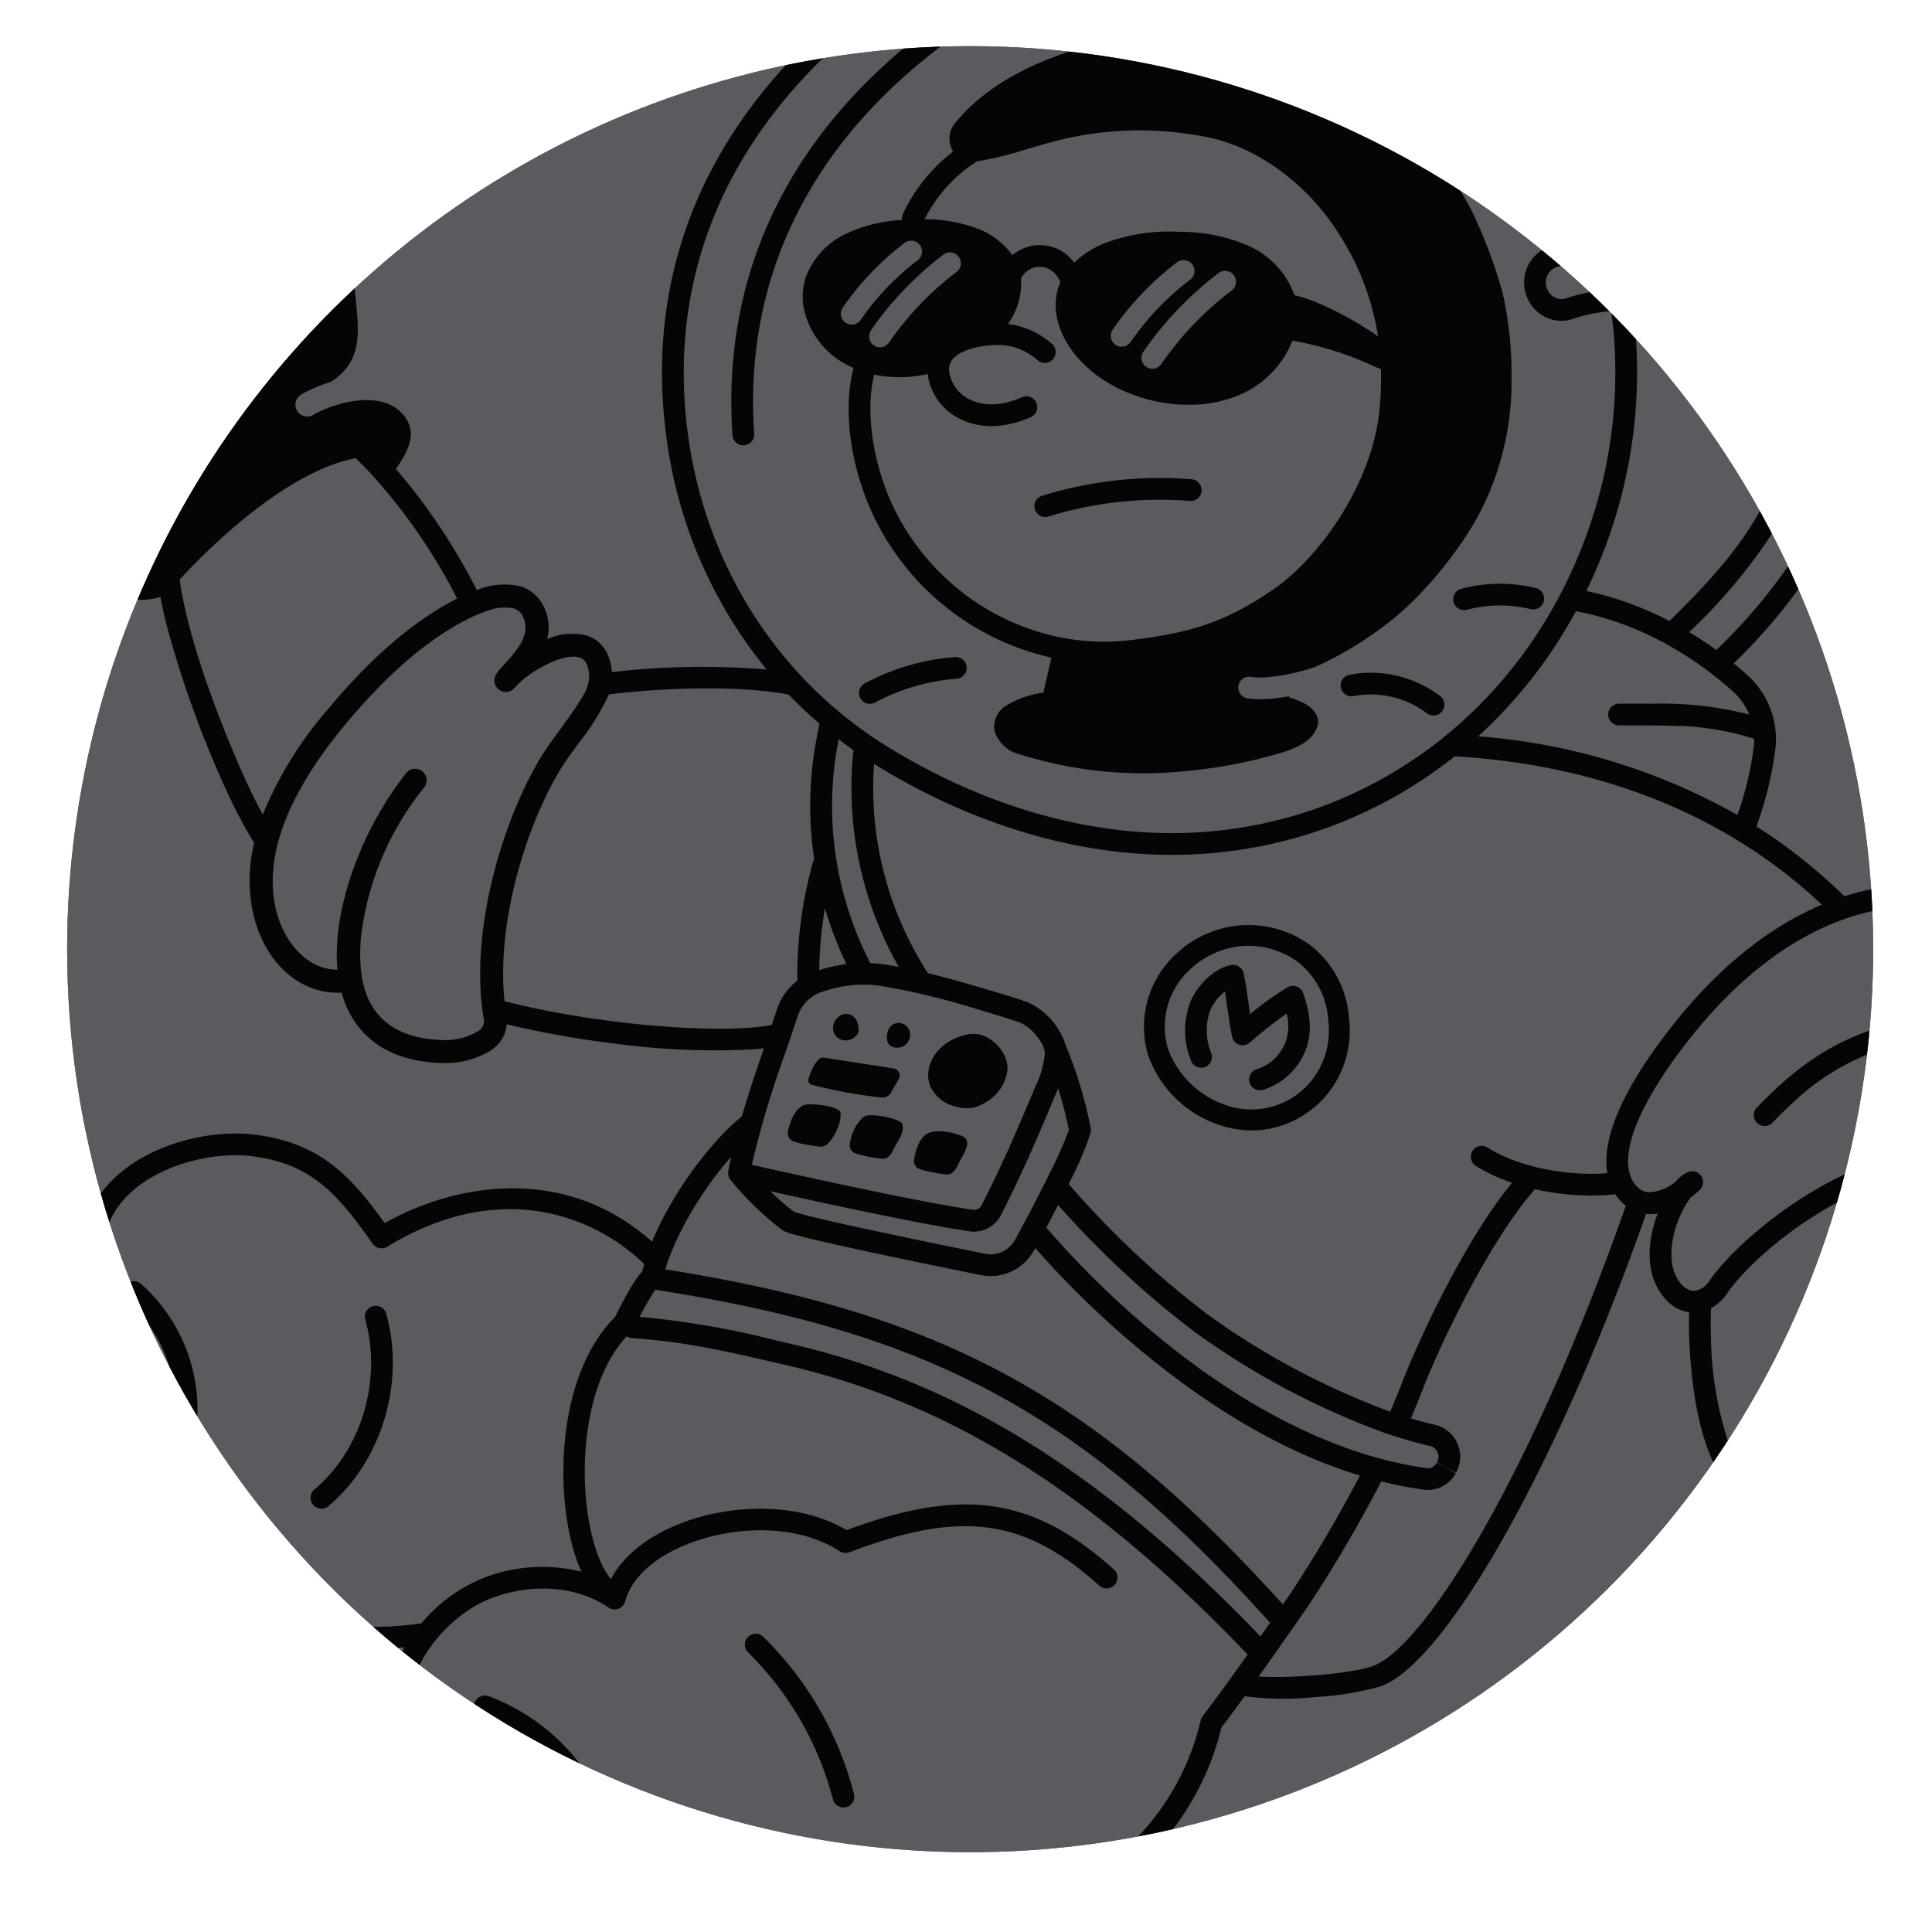<svg xmlns="http://www.w3.org/2000/svg" xmlns:xlink="http://www.w3.org/1999/xlink" width="276.162" height="276.162" viewBox="0 0 276.162 276.162">
  <defs>
    <filter id="Ellipse_2" x="0" y="0" width="276.162" height="276.162" filterUnits="userSpaceOnUse">
      <feOffset dy="3" input="SourceAlpha"/>
      <feGaussianBlur stdDeviation="3" result="blur"/>
      <feFlood flood-opacity="0.161"/>
      <feComposite operator="in" in2="blur"/>
    </filter>
    <clipPath id="clip-path">
      <path id="Path_248" data-name="Path 248" d="M0,129.079A129.079,129.079,0,1,0,129.079,0,129.079,129.079,0,0,0,0,129.079" fill="none"/>
    </clipPath>
  </defs>
  <g id="Group_130" data-name="Group 130" transform="translate(-4564 -1228)">
    <g transform="matrix(1, 0, 0, 1, 4564, 1228)" filter="url(#Ellipse_2)">
      <circle id="Ellipse_2-2" data-name="Ellipse 2" cx="129.081" cy="129.081" r="129.081" transform="translate(9 6)" fill="#fff"/>
    </g>
    <g id="Group_86" data-name="Group 86" transform="translate(4573.597 1234.597)" clip-path="url(#clip-path)">
      <rect id="Rectangle_52" data-name="Rectangle 52" width="269.891" height="269.891" transform="translate(-5.867 -5.867)" fill="#5a5b5e"/>
      <path id="Path_221" data-name="Path 221" d="M0,129.078A129.079,129.079,0,1,0,129.078,0,129.078,129.078,0,0,0,0,129.078" transform="translate(0 0.001)" fill="#5a5b5e"/>
      <path id="Path_222" data-name="Path 222" d="M33.093,2.831A1.554,1.554,0,1,0,31.323.277C9.28,15.559-1.493,36.447.167,60.686a1.555,1.555,0,0,0,1.657,1.445l.023,0a1.554,1.554,0,0,0,1.422-1.655C1.686,37.387,12,17.455,33.093,2.831" transform="translate(94.938 -5.08)" fill="#040504"/>
      <path id="Path_223" data-name="Path 223" d="M22.2,3.28a1.554,1.554,0,1,0,.246-3.1A56.918,56.918,0,0,0,1.1,2.536a1.554,1.554,0,1,0,.915,2.97A53.817,53.817,0,0,1,22.2,3.28" transform="translate(138.28 61.727)" fill="#040504"/>
      <path id="Path_224" data-name="Path 224" d="M7.256,47.76C5.592,54.132,6.977,63.05,10.823,70.3a37.167,37.167,0,0,0,24.729,18.87l-1.165,5.047a1.543,1.543,0,0,0-.4.015,13.665,13.665,0,0,0-5,1.849A3.548,3.548,0,0,0,27.4,99.548a4.87,4.87,0,0,0,3.513,3.409,58.739,58.739,0,0,0,23.277,2.487,70.258,70.258,0,0,0,13.881-2.58c2.328-.68,5.065-1.77,5.569-4.175a1.536,1.536,0,0,0,.027-.467c-.144-1.493-1.493-2.6-4.105-3.361-.021-.057-.04-.114-.063-.17-.109.02-.219.042-.327.061-.141.024-.276.045-.415.065-.648.1-1.274.181-1.857.23-.114.009-.217.012-.329.02q-.664.045-1.255.043a10.714,10.714,0,0,1-1.732-.124,1.554,1.554,0,1,1,.524-3.063,10.3,10.3,0,0,0,2.419.033c.492-.039,1.024-.1,1.591-.189.612-.094,1.26-.216,1.938-.369a32.652,32.652,0,0,0,3.261-.917,52.33,52.33,0,0,0,10.651-6.5c5.322-4.173,11.245-11.7,13.779-17.513A40.9,40.9,0,0,0,101.318,49.3a53.978,53.978,0,0,0-1.254-12.211,71.724,71.724,0,0,0-4.507-11.951c-3.074-5.723-5.63-8.7-10.56-13.6A40.517,40.517,0,0,0,63.82.9,52.091,52.091,0,0,0,34.592,3.833c-5.572,2.285-9.9,5.312-12.872,9a3.528,3.528,0,0,0-.33,3.813c.034.064.075.12.112.18a24.258,24.258,0,0,0-7.192,8.945,1.544,1.544,0,0,0-.129.838,21.4,21.4,0,0,0-7.712,1.844A11.228,11.228,0,0,0,.4,34.9a9.217,9.217,0,0,0-.243,4.389,11.972,11.972,0,0,0,7.1,8.469M15,29.66a1.55,1.55,0,0,1,1.444,2.7A37.286,37.286,0,0,0,8.283,40.9a1.554,1.554,0,1,1-2.555-1.77,40.378,40.378,0,0,1,8.842-9.245A1.515,1.515,0,0,1,15,29.66m6.987,4.38a44.122,44.122,0,0,0-9.662,10.1,1.554,1.554,0,0,1-2.556-1.769A47.24,47.24,0,0,1,20.113,31.561a1.554,1.554,0,0,1,1.875,2.479M13.57,68.845c-3.417-6.44-4.74-14.552-3.353-20.129a17.68,17.68,0,0,0,5.139.305,20.515,20.515,0,0,0,2.51-.384,7.081,7.081,0,0,0,.246,1.252,8.451,8.451,0,0,0,4.338,5.147,10.262,10.262,0,0,0,5.43,1.012,15.4,15.4,0,0,0,4.7-1.242,1.554,1.554,0,0,0-1.209-2.864c-3.016,1.273-5.348,1.363-7.569.293A5.292,5.292,0,0,1,21.091,49a3.507,3.507,0,0,1-.166-1.25,2.057,2.057,0,0,1,.418-1.132c.9-1.2,3.121-1.87,5.216-2.076.466-.046.925-.068,1.362-.069a8.6,8.6,0,0,1,5.662,2.189,1.554,1.554,0,0,0,2.072-2.316,11.8,11.8,0,0,0-6.313-2.878,10.121,10.121,0,0,0,1.887-5.841c0-.184-.019-.386-.04-.6a2.952,2.952,0,0,1,3.247-1.665,3.3,3.3,0,0,1,2.387,2.168,8.217,8.217,0,0,0-.666,3.273c.023,5.074,4.453,10.285,10.773,12.67a22.867,22.867,0,0,0,9.915,1.494,18.193,18.193,0,0,0,4.38-.9A14.076,14.076,0,0,0,70,43.861,46.513,46.513,0,0,1,81.7,47.545a7.617,7.617,0,0,0,.949.368,46.845,46.845,0,0,1-.183,5.611c-.978,10.744-8.609,21.395-15.293,25.961-7.123,4.865-12.208,6.19-20.259,7.173C33.476,88.3,20.09,81.138,13.57,68.845m41.82-33.712a38.852,38.852,0,0,0-8.508,8.9,1.554,1.554,0,1,1-2.555-1.769,41.947,41.947,0,0,1,9.188-9.606,1.554,1.554,0,0,1,1.875,2.479m4.056-.935a1.554,1.554,0,0,1,1.875,2.479,45.97,45.97,0,0,0-10.07,10.529A1.553,1.553,0,1,1,48.7,45.438,49.049,49.049,0,0,1,59.445,34.2M24.9,18.235a50.928,50.928,0,0,0,7.209-1.768c1.056-.31,2.126-.626,3.179-.914a48.223,48.223,0,0,1,21.8-.917c7.335,1.212,14.757,6.453,19.367,13.677a37.694,37.694,0,0,1,5.792,14.947c-3.289-2.361-8.744-5.227-11.983-5.9-.033-.111-.063-.221-.1-.33a12.264,12.264,0,0,0-6.848-6.9A24.3,24.3,0,0,0,54,28.312a26.377,26.377,0,0,0-10.426,1.461,13.824,13.824,0,0,0-4.786,2.942,5.84,5.84,0,0,0-3.976-2.431,5.982,5.982,0,0,0-4.841,1.36,10.892,10.892,0,0,0-5.7-4.042A21.25,21.25,0,0,0,17.428,26.5a20.927,20.927,0,0,1,7.468-8.26" transform="translate(105.144 -1.764)" fill="#040504"/>
      <path id="Path_225" data-name="Path 225" d="M13.718,0A32.637,32.637,0,0,0,.817,3.769a1.555,1.555,0,0,0,.866,2.917,1.534,1.534,0,0,0,.607-.18A29.442,29.442,0,0,1,13.944,3.1l.017,0A1.554,1.554,0,0,0,13.718,0" transform="translate(113.187 87.323)" fill="#040504"/>
      <path id="Path_226" data-name="Path 226" d="M1.16.705a1.554,1.554,0,1,0,.789,3.005,18.566,18.566,0,0,1,9-.1A1.554,1.554,0,1,0,11.666.591,21.651,21.651,0,0,0,1.16.705" transform="translate(198.169 76.843)" fill="#040504"/>
      <path id="Path_227" data-name="Path 227" d="M16.15.236A30.308,30.308,0,0,0,.969,2.229,1.554,1.554,0,1,0,2.14,5.107,27.2,27.2,0,0,1,15.76,3.32c5.977.752,10.063,3.05,12.146,6.827a1.554,1.554,0,0,0,1.49.8,1.521,1.521,0,0,0,.621-.188,1.553,1.553,0,0,0,.611-2.111c-2.589-4.7-7.461-7.525-14.478-8.41" transform="translate(34.909 257.233)" fill="#040504"/>
      <path id="Path_228" data-name="Path 228" d="M2.076.09A1.554,1.554,0,1,0,1.034,3.018,26.166,26.166,0,0,1,16.565,18.947a1.557,1.557,0,0,0,1.6,1.046,1.512,1.512,0,0,0,.376-.08,1.554,1.554,0,0,0,.968-1.973A29.344,29.344,0,0,0,2.076.09" transform="translate(58.18 235.769)" fill="#040504"/>
      <path id="Path_229" data-name="Path 229" d="M.369.549A1.556,1.556,0,0,0,.549,2.74,20.87,20.87,0,0,1,7.265,21.87a1.554,1.554,0,1,0,3.058.558A24.078,24.078,0,0,0,2.559.369,1.555,1.555,0,0,0,.369.549" transform="translate(7.973 176.531)" fill="#040504"/>
      <path id="Path_230" data-name="Path 230" d="M8.9.057A1.554,1.554,0,0,0,7.821,1.972C10.242,10.647,7.253,20.631.555,26.25a1.554,1.554,0,0,0,2,2.381c7.6-6.376,11-17.682,8.262-27.494A1.554,1.554,0,0,0,8.9.057" transform="translate(34.796 180.056)" fill="#040504"/>
      <path id="Path_231" data-name="Path 231" d="M2.64.443A1.554,1.554,0,0,0,.468,2.666,45.777,45.777,0,0,1,12.595,23.678a1.555,1.555,0,0,0,1.631,1.16,1.538,1.538,0,0,0,.262-.045A1.554,1.554,0,0,0,15.6,22.9,48.252,48.252,0,0,0,2.64.443" transform="translate(96.867 226.924)" fill="#040504"/>
      <path id="Path_232" data-name="Path 232" d="M6.992,16.395a64.054,64.054,0,0,0,5.567,5.187c3.414,2.929,6.655,5.718,9.163,10.6a20.067,20.067,0,0,1,3.6-3.151c.245-.168.5-.318.749-.476-2.34-8.753-6.54-15.086-12.494-22.318-.308-.376-.624-.748-.939-1.122-.406-.482-.817-.97-1.22-1.468-.621-.367-1.245-.77-1.852-1.168C7.439,1.083,5.239-.362,3.376.081A4.176,4.176,0,0,0,.653,2.049,5.237,5.237,0,0,0,.21,6.069c1.1,3.844,4.048,7.377,6.782,10.325" transform="translate(-20.965 -1.482)" fill="#040504"/>
      <path id="Path_233" data-name="Path 233" d="M3.463,12.836l.01.012c.426.531.87,1.061,1.323,1.6.323.383.646.766.964,1.152,6.066,7.369,10.406,13.874,12.932,22.794a57.458,57.458,0,0,1,6.982-2.636,22.373,22.373,0,0,0,.6-3.267C23.675,21.578,15.535,9.55,11.1,4.127,8.935,1.482,6.563.016,4.419,0a4.245,4.245,0,0,0-3.26,1.459A17.385,17.385,0,0,0,.077,3.881,9.128,9.128,0,0,0,.77,8.62a18.479,18.479,0,0,0,2.693,4.216" transform="translate(-10.54 -12.986)" fill="#040504"/>
      <path id="Path_234" data-name="Path 234" d="M.111.02A.807.807,0,0,0,.072.764.25.25,0,0,0,.13.774.594.594,0,0,0,.242.4.733.733,0,0,0,.124,0,.184.184,0,0,0,.111.02" transform="translate(240.283 208.987)" fill="#040504"/>
      <path id="Path_235" data-name="Path 235" d="M.1,0C.09.008.072.02.054.036A.216.216,0,0,0,0,.1.788.788,0,0,1,.069.161.3.3,0,0,0,.157.1C.151.1.146.077.13.048A.246.246,0,0,0,.1,0" transform="translate(249.313 206.409)" fill="#040504"/>
      <path id="Path_236" data-name="Path 236" d="M2.165.029C.332-.061.3.049.181.505A16.177,16.177,0,0,0,.223,5.469c.087.853.169,1.661.2,2.412,5.865.692,11.821,1.18,17.728,1.452a30.424,30.424,0,0,0-.1-8.457A141.429,141.429,0,0,0,3.267.064c-.368,0-.739-.018-1.1-.035" transform="translate(255.901 230.844)" fill="#040504"/>
      <path id="Path_237" data-name="Path 237" d="M408.852,179.689a16.79,16.79,0,0,0,.4-12.994,10.527,10.527,0,0,0-5.6-5.106,14.953,14.953,0,0,0,1.714-11.657c-1.468-5.291-5.15-7.9-11.258-7.983a31.153,31.153,0,0,0-9.789,1.581,76.441,76.441,0,0,0-12.593-9.989c.01-.025.028-.043.038-.069a51.19,51.19,0,0,0,2.724-11.34,12.3,12.3,0,0,0-.021-2.278c-.009-.088-.021-.177-.031-.265a12.311,12.311,0,0,0-3.923-7.614c-.586-.53-1.269-1.119-2.028-1.738a79.772,79.772,0,0,0,11.573-14,49.024,49.024,0,0,0,4.718-9.753,10.237,10.237,0,0,0,.292-1.147c.065-.3.173-.8.274-1.106a2.709,2.709,0,0,0,1.163-.334,9.62,9.62,0,0,0,.859-.535c.019-.012.034-.027.054-.04a6.093,6.093,0,0,0,2.8-4.826,5.741,5.741,0,0,0-2.444-4.93,6.76,6.76,0,0,0,.227-5.71,4.89,4.89,0,0,0-2.818-2.8,6.3,6.3,0,0,0-.4-6.141c-1.5-2.442-3.968-3.423-6.255-2.586-1.272-.72-3.962-2.232-5.515-3.024a47.513,47.513,0,0,0-8.94-3.122,43.635,43.635,0,0,0-12.415-1.249A70.874,70.874,0,0,0,313.911,6.538c-23.622-11.037-49.2-8-70.175,8.341-21.2,16.512-30.856,37.986-27.928,62.1a66.043,66.043,0,0,0,14.447,34.131,112.885,112.885,0,0,0-22.108.365c-.3-3.333-2.017-4.655-3.471-5.169a8.635,8.635,0,0,0-5.79.449,6.635,6.635,0,0,0-.448-4.538,5.426,5.426,0,0,0-3.3-2.972,10.179,10.179,0,0,0-6.307.512,88.144,88.144,0,0,0-9.354-14.637q-.7-.88-1.4-1.715-.408-.486-.817-.952c2.017-2.926,2.851-5.095,1.425-7.252-2.933-4.435-10.2-2.236-13.261-.477a1.687,1.687,0,0,1-1.682-2.926,20.023,20.023,0,0,1,4.246-1.787c.021-.016.037-.034.059-.049,4.327-2.906,3.963-6.693,3.5-11.488-.283-2.942-.574-5.985.349-8.946a20.3,20.3,0,0,1,3.548-6.085,32.231,32.231,0,0,0,2.009-2.871q.4-.956.823-1.9c.065-.145.131-.295.2-.446a6.479,6.479,0,0,0,.194-2.255,3.355,3.355,0,0,0-3.276-3.256,13.661,13.661,0,0,0-11.6,4.33,1.684,1.684,0,0,1-.528.612c-.056.068-.116.133-.171.2A15.145,15.145,0,0,0,160.785,51.6a1.688,1.688,0,0,1-1.931,2.185,8.25,8.25,0,0,0-8.141,3.367,9.225,9.225,0,0,0-.52,9.265A1.687,1.687,0,1,1,147.216,68a12.55,12.55,0,0,1,.725-12.776,11.672,11.672,0,0,1,9.038-4.949,18.624,18.624,0,0,1,3.458-14.479c.069-.088.145-.17.215-.257.684-9.185-1.056-18.6-4.6-24.691-1.132-1.95-3.055-4.5-5.785-5.6a7.59,7.59,0,0,0-1.451-.439,6.67,6.67,0,0,0-2.451.506,6.392,6.392,0,0,0-1.1,1.032c-1.678,1.928-1.588,5.073-.943,7.373.372,1.328.847,2.718,1.348,4.188.6,1.766,1.225,3.592,1.664,5.326,1.54,6.087,3.341,15.037,1.279,22.578a1.682,1.682,0,0,1-1.152,1.847c-3.772,1.2-7.675,2.449-10.934,4.683-3.458,2.37-5.691,5.667-6.126,9.046a1.686,1.686,0,0,1-1.532,1.465,1.643,1.643,0,0,1-.356-.008,1.687,1.687,0,0,1-1.458-1.888,14.329,14.329,0,0,1,1.725-5.116c-.018-.034-.038-.066-.054-.1a24.057,24.057,0,0,0-5.781-8.145c-.372-.229-.844-.541-1.41-.915-2.972-1.971-8.5-5.64-13.611-6.213-1.768-.2-3.792,1.316-4.417,3.307a5.294,5.294,0,0,0,2.341,6.233,54.487,54.487,0,0,0,5.329,3.037,45.226,45.226,0,0,1,11.273,7.748c1,.917,4.627,5.322,5.118,7.222a6.869,6.869,0,0,1,0,2.784l-.013.094c-.561,3.829.085,6.561,1.471,10.261,1.279,3.416,4.875,7.039,7.946,8.114a38.933,38.933,0,0,1,8.275-7.173,1.687,1.687,0,0,1,1.808,2.848c-4.748,3.016-10,8.113-10.307,12.175a3.4,3.4,0,0,0,1.058,3.118c1.189.971,3.411,1.185,5.663.545a1.294,1.294,0,0,1,.139-.025c.031.166.059.33.091.5.087.445.182.9.28,1.353q.155.713.33,1.439c.054.224.107.446.164.672a150.473,150.473,0,0,0,9.04,24.712A69.485,69.485,0,0,0,157,135.9a22.389,22.389,0,0,0-.184,9.878c1.576,7.241,6.76,11.826,12.681,11.52a15.47,15.47,0,0,0,.774,2.156c1.5,3.357,4.959,7.447,12.892,7.875a15.93,15.93,0,0,0,2.244-.013,12.113,12.113,0,0,0,5.454-1.778,4.937,4.937,0,0,0,2.25-3.714,136.152,136.152,0,0,0,15.367,2.751,106.882,106.882,0,0,0,19.873.83q.787-.065,1.517-.156c-1.1,3.206-2.207,6.473-3.172,9.774-.029.021-.06.036-.087.058-4.46,3.628-9.9,10.936-12.729,17.821-12.249-10.934-27.777-8.528-38.221-2.662-5-6.92-9.314-11.519-18.733-12.66-7.36-.892-18.674,2.206-22.909,10.134a13.634,13.634,0,0,0-8.2-2.639,24.757,24.757,0,0,0-11.08,2.251,27.479,27.479,0,0,0-14.41,18.787,27.087,27.087,0,0,0-20.555,8.954,26.651,26.651,0,0,0-7.038,20.594,7.858,7.858,0,0,0-4.063.68,6.428,6.428,0,0,0-3.362,4.544,16.516,16.516,0,0,1,2.556.779c.15.059.3.115.449.178a28.9,28.9,0,0,1,5.29,3.045,20.133,20.133,0,0,1,5.582,6.774,1.632,1.632,0,0,1-2.875,1.531,16.325,16.325,0,0,0-4.579-5.64,30.832,30.832,0,0,0-3.212-2,16.872,16.872,0,0,0-2.7-1.158,12.119,12.119,0,0,0-1.652-.424,8.133,8.133,0,0,0-5.872,1.087,5.742,5.742,0,0,0-1.027.854,1.629,1.629,0,0,1-2.669-1.8c1.854-3.94,2.458-6.973,1.831-9.208a5.219,5.219,0,0,0-.684-1.509,4.952,4.952,0,0,0-3.621-2.161,3.74,3.74,0,0,0-1.7.244l-.094.072a14.409,14.409,0,0,1-1.429,1.019,1.621,1.621,0,0,1-2.473-1.546,1.613,1.613,0,0,1,.423-.948,6.6,6.6,0,0,1,1.814-1.378,15.007,15.007,0,0,0,2.64-3.112,25.426,25.426,0,0,0,3.728-12.557,24.011,24.011,0,0,0-1.457-9.807,13.225,13.225,0,0,0-4.194-5.841c-6.54-4.919-16.563-4.914-24.664-2.008-.609.218-1.207.45-1.791.7A27.281,27.281,0,0,0,17.671,199a61.273,61.273,0,0,0-6.429,5.456c-.919.889-1.833,1.82-2.721,2.784-.636.69-1.261,1.394-1.862,2.11q-.7.834-1.36,1.684A31.068,31.068,0,0,0,.612,219a17,17,0,0,0-.592,2.56c0,.022-.005.045-.007.066l0,.017,0,.015c-.052.627-.2,6.59,10.547,22.8a367.824,367.824,0,0,0,27.085,35.8C49.721,294.057,58.448,300.6,64.194,300.12a6.158,6.158,0,0,0,2.131-.559,41.95,41.95,0,0,0,23.64-30.383,13.215,13.215,0,0,0,2,0,6.209,6.209,0,0,0,6.122-6.414,16.556,16.556,0,0,0,5.615.473,19.381,19.381,0,0,0,5.438-1.274,31.658,31.658,0,0,0,10.581-7.356,45.372,45.372,0,0,0,8.406-11.329,20.387,20.387,0,0,0,5.359.264,24.649,24.649,0,0,0,13.822-5.951c.153-.13.3-.27.45-.4,1.529,3.878,5.179,7.318,11.1,10.468,2.509,1.335,9.071,4.092,19.26,3.249.126-.01.259-.028.386-.039a19.545,19.545,0,0,0-1.645,3.641,21.709,21.709,0,0,0-19.98,7.2A22.776,22.776,0,0,0,153.1,283.35a22.34,22.34,0,0,0-5.992,18.771,25.216,25.216,0,0,0,10.443,16.713c-3.639,4.542-4.909,11.811-3.067,18.451,1.4,5.048,4.358,8.75,8.295,10.52a10.164,10.164,0,0,0-2.845,5.8,6.577,6.577,0,0,0,2.013,5.337,6.868,6.868,0,0,0,2.091,1.387,11.784,11.784,0,0,1,.538-1.1,11.207,11.207,0,0,1,1.085-1.595c.006-.007.01-.014.016-.022,4.081-4.984,13.409-6.745,17.9-4.634a1.6,1.6,0,0,1,.841,1.923,1.525,1.525,0,0,1-.073.206,1.6,1.6,0,0,1-2.129.769c-2.757-1.294-9.6-.385-13.215,2.893a7.346,7.346,0,0,0-1.679,2.126c-2.05,3.742-1.123,8.84.6,12.628a1.6,1.6,0,0,1-2.078,2.137c-1.507-.632-6.539-2.329-9.222,1.748l.076.071a21.776,21.776,0,0,1,5.406,7.9,1.6,1.6,0,1,1-2.994,1.134,18.356,18.356,0,0,0-4.162-6.3,24.584,24.584,0,0,0-2.517-2.226,31.792,31.792,0,0,0-12.222-5.612,34.887,34.887,0,0,0-4.9-.763c-7.029-.581-13.212.992-17.915,4.4a21.228,21.228,0,0,0-5.924,6.544c-7.789,13.373,2.216,30.655,7.176,37.832,1.752,1.676,5.148,2.28,10.473,1.839q2.237-.185,4.934-.615c12.911-2.054,32.953-8.4,51.059-16.158,11.716-5.022,31.721-14.549,34.055-21.929a1.553,1.553,0,0,0,.034-.808c-.18-.8-3.987-17.256-15.376-28.073a6.31,6.31,0,0,0,2.264-3.375,7.641,7.641,0,0,0-1.173-6.423c3.719-3.781,5.251-11.443,5.09-15.862-.178-4.879-2.215-9.844-4.364-14.2a17.2,17.2,0,0,0,7.068-11.68,25.305,25.305,0,0,0,.218-5.729,28.936,28.936,0,0,0,13.4,1.945,29.762,29.762,0,0,0,17.96-7.827,67.658,67.658,0,0,0,14.634.485c9.652-.8,19.752-4.144,27.473-12.756a38.988,38.988,0,0,0,8.866-16.871c.956-1.251,2.1-2.81,3.31-4.476a44.273,44.273,0,0,0,10.372.091,41.241,41.241,0,0,0,9.227-1.558c9.463-3.683,25.32-32.017,37.791-67.477.045.005.087.013.131.017a6.377,6.377,0,0,0,1.529-.077c-.22.577-.41,1.157-.563,1.719-1.146,4.209-.6,7.888,1.542,10.358A5.616,5.616,0,0,0,362.121,203c-.043,1.282-.042,2.585.014,3.921.212,4.984.9,11.169,2.8,16.037q.241.618.507,1.2a18.568,18.568,0,0,0,.98,1.891c-.119.087-.246.166-.362.255-2.2,1.69-4.883,5.5-3.23,9.059a7.467,7.467,0,0,0,5.377,4.13c4-4.027,9.3-6.1,16.049-6.3a1.673,1.673,0,1,1,.1,3.344c-7.936.236-13.324,3.255-16.947,9.51a19.05,19.05,0,0,1-13.955,9.207l-.239.028c-3.346.4-7.138.853-8.75,3.663a5.624,5.624,0,0,0-.432,4.661,6.141,6.141,0,0,0,3.422,3.7c5.863,2.47,15.363,1.845,19.623-3.006a1.652,1.652,0,0,1,.348-.292,34.2,34.2,0,0,0-.392-3.557,1.673,1.673,0,0,1,3.3-.545,39.36,39.36,0,0,1-8.108,30.743c-.356.44-.722.873-1.091,1.308a17.552,17.552,0,0,0-3.352,4.981,4.621,4.621,0,0,0,.33,4.291,2.985,2.985,0,0,0,2.767,1.109,10.632,10.632,0,0,0,7.9-3.654c4.616-5.036,10.039-15.884,11.6-23.214a1.673,1.673,0,0,1,3.272.7c-1.665,7.806-7.464,19.384-12.409,24.778a13.732,13.732,0,0,1-6.224,4.032,3.757,3.757,0,0,0,1.414,2.127,6.4,6.4,0,0,0,4.087,1.058,13.156,13.156,0,0,0,8.048-3.655,33.069,33.069,0,0,0,5.867-7.662c2.823-4.722,6.057-11.006,6-17.746a1.674,1.674,0,1,1,3.347-.027c.063,7.57-3.428,14.393-6.475,19.489a36.113,36.113,0,0,1-6.5,8.43c-.3.271-.611.524-.921.772a7.832,7.832,0,0,0,6.088-.487c2.739-1.37,4.827-3.978,6.339-6.1,4.878-6.839,7.536-14.019,7.689-20.764a1.673,1.673,0,1,1,3.345.076c-.168,7.419-3.042,15.244-8.31,22.631-.4.562-.843,1.156-1.322,1.756,1.79,1.093,4.426.642,6.155-.555,2.6-1.8,5.843-6.451,7.228-10.369,2.058-5.827,4.327-15.057,4.681-21.426.175-3.161.263-6.378.261-9.566,0-5.465-.3-11.209-2.447-16.194a18.972,18.972,0,0,0-3.853-5.74c-.03-.026-.056-.056-.084-.085a12.848,12.848,0,0,0-7.252-3.81,1.673,1.673,0,1,1,.466-3.313,16.033,16.033,0,0,1,8.13,3.815,8.209,8.209,0,0,0,3.577-6.783c-.1-3.119-2.006-5.371-4.429-6.931a1.555,1.555,0,0,0,.33-.674c.094-.439.188-.882.283-1.326q.146-.7.291-1.405c2.338-11.455,3.989-24.5-.667-37.956a7.718,7.718,0,0,0,2.462-2.877m-3.6-.209a3.177,3.177,0,0,1-1.8,1.014,4.483,4.483,0,0,1-1.129.026c-.451-.036-.924-.113-1.415-.194-.295-.05-.59-.1-.884-.14-13.069-1.84-28.9,10.462-34.224,17.256-.331.423-.626.828-.873,1.2a2.959,2.959,0,0,1-2.008,1.286l-.028,0a1.723,1.723,0,0,1-.557-.059,2.865,2.865,0,0,1-1.383-.964c-1.757-2.028-1.435-5.072-1.088-6.706a14.744,14.744,0,0,1,2.451-5.582q.638-.484,1.292-1.069a1.554,1.554,0,0,0-1.534-2.63,4.592,4.592,0,0,0-1.866,1.392,6.386,6.386,0,0,1-3.885,1.53,2.412,2.412,0,0,1-1.4-.574,3.282,3.282,0,0,1-.446-.444,4.669,4.669,0,0,1-.975-2.187c-.717-3.911,2.168-10.334,8.292-18.221,7.826-10.079,15.548-14.977,21.694-17.317a33.616,33.616,0,0,1,3.276-1.062,27.207,27.207,0,0,1,7.3-.986c4.792.063,7.2,1.716,8.3,5.705s-.2,7.275-1.829,10a16.961,16.961,0,0,0-3.4-.1,24.623,24.623,0,0,0-3.3.449c-.4.08-.78.161-1.128.243-8.382,1.954-14.242,5.428-20.9,12.389a1.554,1.554,0,1,0,2.246,2.148c.975-1.019,1.923-1.947,2.862-2.808a33.952,33.952,0,0,1,16.5-8.7c.684-.159,1.329-.285,1.949-.385a18.507,18.507,0,0,1,3.07-.267c.093,0,.182.006.274.009a11.823,11.823,0,0,1,2.226.253L401,164a7.805,7.805,0,0,1,5.442,4.02,13.662,13.662,0,0,1-.35,10.234,5.474,5.474,0,0,1-.843,1.224m-24.162-34.751c-6.373,2.691-14.061,7.885-21.749,17.786-7.883,10.151-9.6,16.567-8.917,20.595-5.295.426-12.4-.68-17.14-3.675a1.555,1.555,0,0,0-1.662,2.628,24.5,24.5,0,0,0,5.177,2.411c-7.191,8.813-13.773,23.564-15.62,28.348q-.84,2.173-1.791,4.375a109.035,109.035,0,0,1-26.074-13.879,130.792,130.792,0,0,1-19.885-18.668,47.683,47.683,0,0,0,3.143-7.325,1.535,1.535,0,0,0,.017-.622A61.162,61.162,0,0,0,273,164.809a10.112,10.112,0,0,0-5.409-6.133c-2.033-.715-4.113-1.325-6.134-1.917-2.666-.781-5.387-1.572-8.146-2.245a48.7,48.7,0,0,1-7.7-29.913c.211.131.419.268.632.4,12.525,7.637,26.006,11.972,38.985,12.538a66.575,66.575,0,0,0,8.419-.162A64.556,64.556,0,0,0,328.6,123.523c21.042,1.224,39.018,8.515,52.489,21.205M326.049,224.5a1.45,1.45,0,0,1-1.47.765c-1.657-.228-3.338-.555-5.034-.96-1.014-.242-2.034-.51-3.059-.816-8.6-2.556-17.585-7.294-26.392-13.968a130.775,130.775,0,0,1-19.859-18.64c.528-1,1.1-2.1,1.683-3.23a133.989,133.989,0,0,0,19.538,18.162,111.6,111.6,0,0,0,26.661,14.247c.994.351,1.984.669,2.972.969,1.351.411,2.695.78,4.022,1.08a1.5,1.5,0,0,1,1.031.862,1.617,1.617,0,0,1-.051,1.454l1.364.744ZM242.689,122.66c-.05.314-.1.626-.112.793a51.985,51.985,0,0,0,6.546,30.158c-.728-.133-1.457-.259-2.19-.363-.643-.092-1.253-.142-1.851-.172a48.8,48.8,0,0,1-4.757-30.777c.072-.4.152-.807.23-1.212q1.048.807,2.135,1.573M266.594,191.1c-.272.505-.544,1-.811,1.492a3.994,3.994,0,0,1-4.3,2.037c-21.786-4.427-26.484-5.666-27.3-6.008a27.8,27.8,0,0,1-3.367-2.926c13.633,3.022,23.208,4.947,28.469,5.722a4.173,4.173,0,0,0,.969.031,4.353,4.353,0,0,0,3.507-2.372c3.052-5.98,5.335-11.335,7.793-17.217.128-.305.25-.605.37-.9a61.171,61.171,0,0,1,1.532,5.958,56.513,56.513,0,0,1-2.788,6.29q-.413.838-.859,1.723c-.73,1.447-1.512,2.96-2.3,4.454q-.46.868-.919,1.719M241.66,153.212a26.038,26.038,0,0,0-3.89.859,57.654,57.654,0,0,1,.821-8.838,50.463,50.463,0,0,0,3.07,7.979M233.4,164.526q.47-1.382.927-2.759c.118-.355.239-.711.355-1.066a5.412,5.412,0,0,1,3.539-3.526,17.7,17.7,0,0,1,8.27-.851,102.905,102.905,0,0,1,14.1,3.42c1.973.577,4.013,1.176,5.967,1.863a6.544,6.544,0,0,1,2.594,2.306c.021.028.039.056.058.085a4.258,4.258,0,0,1,.815,1.772,1.086,1.086,0,0,1,.009.113,13.385,13.385,0,0,1-1.341,4.779c-2.434,5.822-4.692,11.119-7.695,17a1.2,1.2,0,0,1-1.254.68c-5.542-.817-15.994-2.939-31.058-6.306l-.551-.123a138.426,138.426,0,0,1,4.718-15.8q.273-.8.543-1.593M354.382,62.2h0c-.079-.809-.175-1.614-.284-2.418a33.585,33.585,0,0,1,7.509.983,26.167,26.167,0,0,1,7.876,3.3,5.557,5.557,0,0,0,2.182,6.618,5.6,5.6,0,0,0,.212,3.945,5.488,5.488,0,0,0,1.477,1.974,5.6,5.6,0,0,0,.212,4.374,5.475,5.475,0,0,0,1.187,1.611c.022.033.04.068.064.1a39.666,39.666,0,0,1-3.684,7.64c-3.205,5.142-7.516,9.591-11.83,13.851a46.541,46.541,0,0,0-11.88-4.291,73.036,73.036,0,0,0,4.116-10.441A70.494,70.494,0,0,0,354.382,62.2m8.94-9a44.4,44.4,0,0,1,8.284,2.876c1.537.783,4.33,2.356,5.519,3.031a2.813,2.813,0,0,1-1.152,2.062,5.124,5.124,0,0,1-3.557,1.159,28.273,28.273,0,0,0-10.053-4.573,36.554,36.554,0,0,0-8.77-1.074c-.957,0-1.9.037-2.827.113-.1.009-.2.025-.306.034a25.233,25.233,0,0,0-5.928,1.217,2.059,2.059,0,0,1-1.6-.1,2.3,2.3,0,0,1-1.161-1.368,2.355,2.355,0,0,1,1.368-2.977,28.911,28.911,0,0,1,6.259-1.37q1.545-.174,3.152-.216a40.566,40.566,0,0,1,10.775,1.192m18.71,31.485c-.064.295-.137.629-.189.782a45.937,45.937,0,0,1-4.421,9.131A78.108,78.108,0,0,1,366,108.327c-1.166-.846-2.458-1.712-3.875-2.563a77.983,77.983,0,0,0,11.649-13.789A43.1,43.1,0,0,0,377.651,84a18.01,18.01,0,0,0,4.43.45l-.05.229m3.623-8.745a2.564,2.564,0,0,1,1.461,2.411,2.988,2.988,0,0,1-1.378,2.356,13.651,13.651,0,0,1-8.353-.022l-.011-.007a2.281,2.281,0,0,1-1.01-1.05,2.472,2.472,0,0,1-.1-1.9,11.657,11.657,0,0,0,3.141.145,14.976,14.976,0,0,0,6.255-1.932M384.28,73.09c-.03.025-.054.054-.082.08-.012.014-.028.025-.041.039-.836.732-6,2.591-8.884.9-.025-.014-.051-.022-.076-.034a2.353,2.353,0,0,1-.477-.7,2.468,2.468,0,0,1-.066-1.8,10.589,10.589,0,0,0,1.236-.026,11.45,11.45,0,0,0,7.654-3.74,1.882,1.882,0,0,1,1.616,1.3,3.557,3.557,0,0,1-.88,3.978m-2.7-7.8a8.3,8.3,0,0,1-7.387,3.153c-.04-.005-.079,0-.118,0a7.175,7.175,0,0,1-.671-.327,2.4,2.4,0,0,1-1.161-2.307,2.462,2.462,0,0,1,.065-.372,6.725,6.725,0,0,0,1.08,0,8.422,8.422,0,0,0,4.552-1.861,5.8,5.8,0,0,0,2.29-4.427,2.64,2.64,0,0,1,1.907,1.4c.868,1.414.737,2.532-.558,4.746m-35.643,37.489c.234.043.469.083.7.13a42.989,42.989,0,0,1,10.427,3.633q.714.354,1.4.72c.472.255.934.51,1.383.771,1.429.829,2.738,1.681,3.916,2.517q.663.472,1.269.93c.436.329.847.651,1.237.966.817.658,1.547,1.282,2.162,1.838a9.076,9.076,0,0,1,2.282,3.266A49.944,49.944,0,0,0,356.96,116c-.828-.005-1.667-.005-2.522-.005-.764,0-1.541,0-2.333,0a1.554,1.554,0,0,0-.014,3.108c.8,0,1.579,0,2.348,0,1.722,0,3.379,0,5,.046a39.994,39.994,0,0,1,11.975,1.866c0,.285,0,.569-.024.854a45.993,45.993,0,0,1-2.226,9.616c-.055.162-.1.3-.145.423a88.908,88.908,0,0,0-37.052-11.248,68.077,68.077,0,0,0,13.969-17.883M218.892,76.608c-2.788-22.974,6.462-43.471,26.752-59.277a65.038,65.038,0,0,1,34.7-14,63.425,63.425,0,0,1,32.25,6.025A67.8,67.8,0,0,1,348.48,49.2a31.476,31.476,0,0,0-6.369,1.457,5.475,5.475,0,0,0-3.3,6.878,5.384,5.384,0,0,0,2.735,3.186,5.144,5.144,0,0,0,4.005.255,22.32,22.32,0,0,1,5.417-1.09c.122.867.232,1.738.317,2.613a67.334,67.334,0,0,1-2.72,26.038c-8.835,28.716-34.235,47.16-63.205,45.9-12.455-.542-25.423-4.722-37.5-12.087-16.071-9.8-26.63-26.469-28.969-45.738m-29.065,84.437a1.664,1.664,0,0,1-.709,1.694,9.339,9.339,0,0,1-5.775,1.3c-5.037-.271-8.423-2.266-10.063-5.93a11.905,11.905,0,0,1-.778-2.53q-.076-.377-.135-.771c-.089-.6-.149-1.233-.181-1.89,0-.1-.008-.208-.011-.312a26.353,26.353,0,0,1,.157-3.792,41.867,41.867,0,0,1,8.961-20.839,1.641,1.641,0,0,0-.182-2.243c-.026-.024-.047-.051-.073-.072a1.65,1.65,0,0,0-2.316.256,49.2,49.2,0,0,0-8.449,16.5c-.337,1.171-.659,2.468-.915,3.842a32.68,32.68,0,0,0-.48,3.737,24.77,24.77,0,0,0,.027,4.024c-4.549-.025-7.85-4.267-8.867-8.94a17.9,17.9,0,0,1-.329-5.094,22.6,22.6,0,0,1,.774-4.4c1.409-5.115,4.605-10.692,9.6-16.683,5.545-6.654,10.868-11.359,16.273-14.384.368-.207.729-.394,1.084-.573a20.211,20.211,0,0,1,2.825-1.187,6.69,6.69,0,0,1,3.864-.373,2.127,2.127,0,0,1,1.325,1.229c1.056,2.264-.51,4.359-2.434,6.475l-.211.232a10.462,10.462,0,0,0-1.233,1.494c-.008.012-.011.025-.019.037a1.805,1.805,0,0,0-.078.164c-.02.046-.041.091-.057.138a1.46,1.46,0,0,0-.04.16c-.011.052-.025.1-.031.154s-.006.1-.008.155,0,.107,0,.16.014.1.023.156.016.1.029.153a1.344,1.344,0,0,0,.054.153,1.41,1.41,0,0,0,.056.143c.024.048.053.093.081.139a1.448,1.448,0,0,0,.088.136c.031.04.067.078.1.116s.064.076.1.11l0,0a.141.141,0,0,0,.018.018c.01.01.019.022.03.032.033.027.07.046.1.07a1.585,1.585,0,0,0,.133.09c.021.012.041.026.063.036s.067.028.1.042a1.368,1.368,0,0,0,.135.056,1.571,1.571,0,0,0,.167.042c.049.01.1.023.147.029a1.443,1.443,0,0,0,.164.008c.051,0,.1,0,.152,0s.11-.014.165-.024.1-.014.145-.027.108-.036.16-.056.092-.033.137-.054.1-.055.144-.084.072-.044.108-.069c.007-.006.016-.009.023-.016.042-.032.081-.069.12-.106a1.462,1.462,0,0,0,.121-.119.3.3,0,0,0,.032-.031c1.849-2.214,6.975-5.142,9.334-4.31.3.1,1.159.412,1.3,2.5.009.145.017.3.019.461a6.534,6.534,0,0,1-1.119,2.863c-.84,1.426-2.019,3.044-3.058,4.469-1.075,1.474-2.092,2.867-2.866,4.162-5.048,8.451-9.257,22.216-8.439,33.741.081,1.143.212,2.263.4,3.354.005.028.008.057.013.085M156.333,128.1c-2.606-5.519-7.16-16.562-9.207-25.661-.111-.493-.215-.981-.31-1.462q-.281-1.408-.461-2.727c6.354-6.886,16.37-15.646,25.142-17.344q.9.848,1.8,1.8c.182.191.363.382.545.577a81.309,81.309,0,0,1,12.167,17.686c-.441.221-.867.448-1.269.673-5.762,3.225-11.387,8.181-17.2,15.151a54.248,54.248,0,0,0-9.3,15.049c-.667-1.213-1.311-2.455-1.918-3.74m36.473,30.432c-1.181-11.025,2.925-24.685,7.879-32.978.7-1.165,1.668-2.5,2.7-3.911a33.578,33.578,0,0,0,4.335-6.978c7.324-.889,18.132-1.392,25.7.027q2.088,2.181,4.392,4.162c-.039.2-.078.4-.116.6-.148.764-.3,1.528-.434,2.293a51.259,51.259,0,0,0-.189,16.522,1.534,1.534,0,0,0-.2.424,60.7,60.7,0,0,0-2.23,16.54,1.584,1.584,0,0,0,.036.323,8.612,8.612,0,0,0-2.955,4.176c-.238.729-.483,1.459-.73,2.189-7.208,1.378-24.6.051-38.192-3.392m32.407,22.215c-.151.688-.295,1.377-.424,2.068,0,.024,0,.048-.006.072-.007.054-.011.107-.013.159a1.417,1.417,0,0,0,0,.148,1.338,1.338,0,0,0,.017.145,1.522,1.522,0,0,0,.073.287,1.5,1.5,0,0,0,.061.146,1.359,1.359,0,0,0,.065.121,1.418,1.418,0,0,0,.1.144c.016.021.027.043.043.064a44.042,44.042,0,0,0,7.376,7.133c.527.361,1.409.965,28.363,6.441a7.065,7.065,0,0,0,7.641-3.587c.049-.089.1-.186.155-.284A133.9,133.9,0,0,0,288.217,212c9.057,6.862,18.048,11.656,26.837,14.327a192.381,192.381,0,0,1-9.977,16.941c-.018.026-.4.582-1.033,1.488-26.863-29.757-48.766-41.633-88.271-47.9,1.513-5.085,5.331-11.522,9.439-16.109m75.63,68.58c-22.444-23.409-43.262-36.35-67.318-41.866l-1.783-.411a123.325,123.325,0,0,0-19.651-3.407,43.239,43.239,0,0,1,2.241-3.873c39.538,6.131,61.136,17.82,87.887,47.6-.429.614-.891,1.271-1.375,1.96M77.516,264.062a6.968,6.968,0,0,1,.352,6.034,5.465,5.465,0,0,1-4.5,3.155,5.143,5.143,0,0,1-.8.005,7.924,7.924,0,0,1-6.445-4.864,6.451,6.451,0,0,1,1.224-6.913h0a3.854,3.854,0,0,1,.359-.352,4.792,4.792,0,0,1,4.168-.964,8.559,8.559,0,0,1,5.642,3.9m-50.132-1.383a53.241,53.241,0,0,0,12-3.8,1.554,1.554,0,1,0-1.282-2.832,50.143,50.143,0,0,1-12.83,3.845q-.871-1.166-1.721-2.319a53.183,53.183,0,0,0,11.5-3.7,1.554,1.554,0,0,0-1.281-2.832,50.135,50.135,0,0,1-12.25,3.743q-1.4-1.934-2.71-3.791a53.2,53.2,0,0,0,11.522-3.7,1.553,1.553,0,1,0-1.281-2.83,50.165,50.165,0,0,1-12.2,3.733c-1.344-1.939-2.593-3.779-3.711-5.466C4.33,229.437,3.256,223.5,3.125,222.2a2.14,2.14,0,0,1,2.071-.912c5.117.257,15.73,9.466,27.7,24.037a234.359,234.359,0,0,1,18.774,26.335l-.021.007a50.193,50.193,0,0,1-12.942,3.863,1.533,1.533,0,0,0-.743.338c-3.59-4.216-7.179-8.724-10.58-13.188M65,296.749c-3.934,1.858-12.981-4.824-24.825-18.321A53.266,53.266,0,0,0,52.93,274.5a1.52,1.52,0,0,0,.313-.194,105.078,105.078,0,0,1,6.047,11.831,1.554,1.554,0,0,0,1.562.948,1.518,1.518,0,0,0,.472-.116,1.553,1.553,0,0,0,.833-2.034c-9.271-22.13-43.249-66.072-56.8-66.751a6.554,6.554,0,0,0-1.143.052A28.917,28.917,0,0,1,7.49,212.61c8.6,2.1,20.729,12.831,34.323,30.388A323.919,323.919,0,0,1,72.79,291.947a40.213,40.213,0,0,1-7.788,4.8m95.32-51.838c-5.941-3.163-9.233-6.48-10.065-10.142,0-.022-.014-.04-.021-.062.379-.428.749-.865,1.1-1.316a1.554,1.554,0,0,0-2.447-1.918,26.018,26.018,0,0,1-3.6,3.753c-5.139,4.379-11.886,6.215-17.607,4.794a1.553,1.553,0,0,0-1.883,1.132,1.366,1.366,0,0,0-.025.17,1.544,1.544,0,0,0-.387.485,42.23,42.23,0,0,1-7.857,10.594,28.663,28.663,0,0,1-9.524,6.667,14.278,14.278,0,0,1-10.48.233,22.04,22.04,0,0,0-.836-2.215c-4.116-9.606-10.615-16.4-19.318-20.179-.495-.215-.975-.4-1.448-.556a23.342,23.342,0,0,1,6.149-19.21,23.9,23.9,0,0,1,19.406-7.866,1.552,1.552,0,0,0,1.651-1.3,24.358,24.358,0,0,1,12.967-17.859c4.95-2.427,14.288-3.16,17.081,1.268a1.554,1.554,0,0,0,2.8-.36c2.525-7.969,13.765-11.184,20.572-10.358,8.686,1.054,12.368,5.437,17.4,12.532a1.556,1.556,0,0,0,2.079.426c15.435-9.446,28.946-5.022,36.723,2.468-.1.36-.191.714-.276,1.068-.794.8-1.939,2.6-3.9,6.527-4.462,4.4-7.139,12.023-7.356,20.961-.146,5.989.823,11.587,2.565,15.432a23.02,23.02,0,0,0-13.722.783,22.362,22.362,0,0,0-9.147,6.585c-11.135,1.664-18.1-1.207-20.593-2.532m29.06,122.307h0a4.212,4.212,0,0,1,.369-.39,5.185,5.185,0,0,1,4.418-1.206,9.133,9.133,0,0,1,6.177,3.928,7.457,7.457,0,0,1,.62,6.431,5.855,5.855,0,0,1-4.9,3.584,5.623,5.623,0,0,1-.633.016,8.448,8.448,0,0,1-7.077-4.914,6.907,6.907,0,0,1,1.024-7.448M116.43,412.007c-.023.049-.042.1-.061.151q-.174-.278-.349-.568c.14.145.276.285.41.417m17.13,6.533c-10.7,1.7-12.654-.184-12.936-.578a1.668,1.668,0,0,0-.12-.148,38.075,38.075,0,0,1-2.765-3.572,31.759,31.759,0,0,0,8.282.2c11.7-.969,28.872-5.93,43.1-11.068,16.929-6.114,38.876-15.884,46-23.614.485,1.5.791,2.625.938,3.2-4.12,9.415-54.124,31.065-82.5,35.579m159.018-157.8a1.573,1.573,0,0,0-.3.673,35.993,35.993,0,0,1-8.295,15.837c-8.454,9.353-20.915,13.192-37.066,11.435.62-.753,1.224-1.537,1.792-2.381a1.553,1.553,0,1,0-2.576-1.737,26.238,26.238,0,0,1-3.519,4.2c-.018.017-.034.035-.052.052-9.054,8.7-22.656,9.04-30.1,4.881-.27-1.54-.611-2.986-.947-4.287a1.554,1.554,0,1,0-3.008.78c.9,3.459,1.834,8,1.125,12.421-.694,4.332-3.012,8.028-6.2,9.883a1.511,1.511,0,0,0-.243.177,1.547,1.547,0,0,0-.986,2.206c2.22,4.353,4.511,9.446,4.686,14.218.147,4.025-1.4,10.838-4.266,13.654-3.241-2.08-8-2.652-12.42-2.906a50.772,50.772,0,0,0-12.4,1.194,35.737,35.737,0,0,0-10.9,3.513,17.2,17.2,0,0,0-1.454.923c-3.776-1.059-6.663-4.306-7.971-9.021-1.727-6.228-.242-13.29,3.531-16.792a1.554,1.554,0,0,0-.277-2.484,22.006,22.006,0,0,1-10.549-15.5,19.093,19.093,0,0,1,5.764-16.75,1.553,1.553,0,0,0,.406-1.709c-2.534-6.582-1.367-14.423,2.9-19.509a18.888,18.888,0,0,1,18.362-5.888,1.554,1.554,0,0,0,1.864-1.168c1.224-5.372,6.226-10.9,11.634-12.871,5.9-2.144,12.087-1.615,16.554,1.414a1.554,1.554,0,0,0,2.375-.891c.879-3.356,4.206-6.373,9.129-8.276,6.182-2.391,15.235-2.972,21.524,1.117.026.017.054.026.08.041a1.736,1.736,0,0,0,.17.087c.041.018.085.029.127.042a1.526,1.526,0,0,0,.158.046c.048.009.1.013.146.019a1.222,1.222,0,0,0,.151.012c.053,0,.106-.005.159-.01s.092-.007.138-.016a1.574,1.574,0,0,0,.179-.049c.031-.009.062-.013.093-.025,15.952-6.083,24.965-4.881,35.715,4.772a1.554,1.554,0,0,0,2.077-2.313c-11.5-10.32-21.557-11.823-38.194-5.625-7.161-4.221-16.94-3.59-23.645-1-4.749,1.837-8.28,4.67-10.056,7.981-4.647-5.532-6.05-25.662,2.247-34.678a1.534,1.534,0,0,0,.728.247c7.511.509,13.051,1.785,20.066,3.4l1.787.412c23.577,5.407,44.025,18.2,66.185,41.422-2.27,3.2-4.714,6.587-6.438,8.829m24.465-7.233c-3.052,1.189-12.279,1.839-16.446,1.542,3.559-4.989,6.991-9.954,7.058-10.052a194.659,194.659,0,0,0,10.463-17.833,57.2,57.2,0,0,0,6.04,1.175,4.618,4.618,0,0,0,1,.028,4.554,4.554,0,0,0,3.619-2.378l-1.363-.746h0l1.407.667a4.7,4.7,0,0,0,.155-4.222,4.58,4.58,0,0,0-3.176-2.614c-1.124-.255-2.277-.57-3.442-.919q.907-2.119,1.72-4.214c2.357-6.1,9.284-20.857,16.01-28.544a36.173,36.173,0,0,0,10.659.807c.283-.024.559-.052.832-.083a7.287,7.287,0,0,0,.511.694,6.432,6.432,0,0,0,.986.954c-13.665,38.91-28.746,62.9-36.031,65.739m56.212-21.015a2.463,2.463,0,0,1-.944.91,3.538,3.538,0,0,1-1.477.468,2.914,2.914,0,0,1-1.884-.464,2.432,2.432,0,0,1-1.143-1.9,2.477,2.477,0,0,1,.94-2.017,2.927,2.927,0,0,1,3.1-.458,2.976,2.976,0,0,1,1.587,1.724,2.149,2.149,0,0,1-.175,1.734M381.6,230.7a2.825,2.825,0,0,1-1.632.68,3.1,3.1,0,0,1-.816-.041,2.911,2.911,0,0,1-2.069-1.464,2.945,2.945,0,0,1-.028-2.667,2.729,2.729,0,0,1,1.967-1.542,2.6,2.6,0,0,1,.672-.033,2.781,2.781,0,0,1,2.756,1.991,2.97,2.97,0,0,1-.851,3.077m24.243,19.84a1.672,1.672,0,0,1,1.447,1.338,33.158,33.158,0,0,1,.1,12.335,1.674,1.674,0,0,1-1.508,1.371,1.71,1.71,0,0,1-.206,0c-6.578-.263-13.228-.792-19.766-1.571a2.732,2.732,0,0,1-2.659-3.006h0c-.018-.679-.1-1.493-.188-2.354a18.17,18.17,0,0,1,.056-6.17c.851-3.17,3.683-3.032,5.376-2.952.313.016.63.031.947.032a144.421,144.421,0,0,1,16.4.974m-1.675-31.4c-.119.6-.241,1.188-.364,1.777q-.169.807-.34,1.605a21.748,21.748,0,0,0-5.446-1.465c-6.728-.842-13.625.037-19.71.812a28.824,28.824,0,0,0-9.225,2.58,15.377,15.377,0,0,1-.833-1.6c-.208-.461-.4-.957-.592-1.475a50.354,50.354,0,0,1-2.412-14.59c-.064-1.5-.06-2.96.011-4.388a6.389,6.389,0,0,0,2.272-2.051c1.836-2.8,6.718-7.6,13.1-11.528,7.012-4.321,13.75-6.293,18.968-5.56.269.037.538.083.807.127a11.99,11.99,0,0,0,3.069.231c4.287,12.432,2.865,24.678.7,35.525" transform="translate(-130.268 -22.008)" fill="#040504"/>
      <path id="Path_238" data-name="Path 238" d="M3.994,10.4a5.414,5.414,0,0,0,2.4.149,5.258,5.258,0,0,0,1.727-.715,6.186,6.186,0,0,0,3.211-4.655,4.365,4.365,0,0,0-.5-2.235A5.9,5.9,0,0,0,8.649.631,4.168,4.168,0,0,0,7.263.078,4.465,4.465,0,0,0,5.306.146C1.015,1.2-.861,4.9.373,7.631A5.237,5.237,0,0,0,3.994,10.4" transform="translate(123.079 141.188)" fill="#040504"/>
      <path id="Path_239" data-name="Path 239" d="M.816,5.3a12.818,12.818,0,0,0,1.476.391,22.745,22.745,0,0,0,2.383.365c.9.091,1.82-1.18,2.376-2.5a4.688,4.688,0,0,0,.48-2.4C7.314.266,3.07-.276,2.21.146.989.746.285,2.466.021,3.9A1.239,1.239,0,0,0,.816,5.3" transform="translate(103.012 151.257)" fill="#040504"/>
      <path id="Path_240" data-name="Path 240" d="M2.594.025a1.351,1.351,0,0,0-.4.1,2.256,2.256,0,0,0-.407.267A6.464,6.464,0,0,0,.021,4.051a1.24,1.24,0,0,0,.794,1.4,17.736,17.736,0,0,0,3.859.757c1,.1,1.439-1.06,1.827-1.8.5-.954,1.312-1.936,1.03-3.1C7.338.518,3.943-.138,2.594.025" transform="translate(111.865 152.821)" fill="#040504"/>
      <path id="Path_241" data-name="Path 241" d="M.816,5.4a17.777,17.777,0,0,0,3.858.757c1.011.1,1.468-1.083,1.851-1.826.467-.9,1.858-2.875.5-3.583C5.911.163,3.208-.315,2.037.259.816.859.285,2.563.021,3.993A1.239,1.239,0,0,0,.816,5.4" transform="translate(121.044 155.113)" fill="#040504"/>
      <path id="Path_242" data-name="Path 242" d="M3.2,3.231a1.194,1.194,0,0,0,.456-1.192A2.885,2.885,0,0,0,3.323.883,1.669,1.669,0,0,0,1.469.049a1.587,1.587,0,0,0-.83.533A1.868,1.868,0,0,0,.645,3.4,1.947,1.947,0,0,0,3.2,3.231" transform="translate(109.474 138.325)" fill="#040504"/>
      <path id="Path_243" data-name="Path 243" d="M1.127,3.509a2,2,0,0,0,1.521-.378A1.852,1.852,0,0,0,3.173.963a1.565,1.565,0,0,0-.991-.89A1.579,1.579,0,0,0,.242.953c-.393.9-.439,2.31.885,2.556" transform="translate(117.166 139.629)" fill="#040504"/>
      <path id="Path_244" data-name="Path 244" d="M.59,3.922a69.846,69.846,0,0,0,9.8,1.79A1.4,1.4,0,0,0,11.8,5.048L12.93,3.071a1.007,1.007,0,0,0-.688-1.492C8.952,1.037,5.126.472,2.152.007,1.273-.132.321,1.92.019,3.134a.665.665,0,0,0,.571.788" transform="translate(105.943 144.564)" fill="#040504"/>
      <path id="Path_245" data-name="Path 245" d="M2.052.155c-.268.038-.535.083-.8.136a1.554,1.554,0,1,0,.6,3.049A13.269,13.269,0,0,1,12.279,5.787,1.554,1.554,0,1,0,14.155,3.31,16.471,16.471,0,0,0,2.052.155" transform="translate(182.068 89.56)" fill="#040504"/>
      <path id="Path_246" data-name="Path 246" d="M23.774,2.848a15.024,15.024,0,0,0-19.16,1.3A14.132,14.132,0,0,0,.625,18.6,16.23,16.23,0,0,0,12.2,28.975a14.273,14.273,0,0,0,4.4.335,14.2,14.2,0,0,0,9.009-4.4,14.415,14.415,0,0,0,3.745-11.486A14.5,14.5,0,0,0,23.774,2.848m-.292,19.971a11,11,0,0,1-10.612,3.25A13.367,13.367,0,0,1,3.455,17.65a11.069,11.069,0,0,1,3.172-11.3A12.484,12.484,0,0,1,14.03,3a12.1,12.1,0,0,1,8.023,2.289,11.493,11.493,0,0,1,4.331,8.407,11.446,11.446,0,0,1-2.9,9.127" transform="translate(153.886 125.629)" fill="#040504"/>
      <path id="Path_247" data-name="Path 247" d="M15.941,3.092a1.545,1.545,0,0,0-1.314.123A43.47,43.47,0,0,0,9.286,7.04c-.076-.506-.148-1.013-.218-1.514-.2-1.419-.41-2.885-.7-4.29A1.545,1.545,0,0,0,6.607.02C4.16.426,1.854,2.863.842,5.062a11.4,11.4,0,0,0-.014,8.581,1.544,1.544,0,1,0,2.908-1.037,8.384,8.384,0,0,1-.09-6.253A7.4,7.4,0,0,1,5.691,3.791c.114.721.217,1.451.319,2.169.2,1.419.41,2.885.7,4.291a1.545,1.545,0,0,0,2.509.872l.076-.064a65.512,65.512,0,0,1,5.219-4.105,6.8,6.8,0,0,1-.215,4.216A6.442,6.442,0,0,1,10.275,14.9a1.544,1.544,0,0,0,.548,3.024,1.564,1.564,0,0,0,.3-.054,9.553,9.553,0,0,0,6.012-5.481c.991-2.318.907-5.051-.261-8.356a1.539,1.539,0,0,0-.929-.938" transform="translate(159.806 131.325)" fill="#040504"/>
    </g>
  </g>
</svg>
